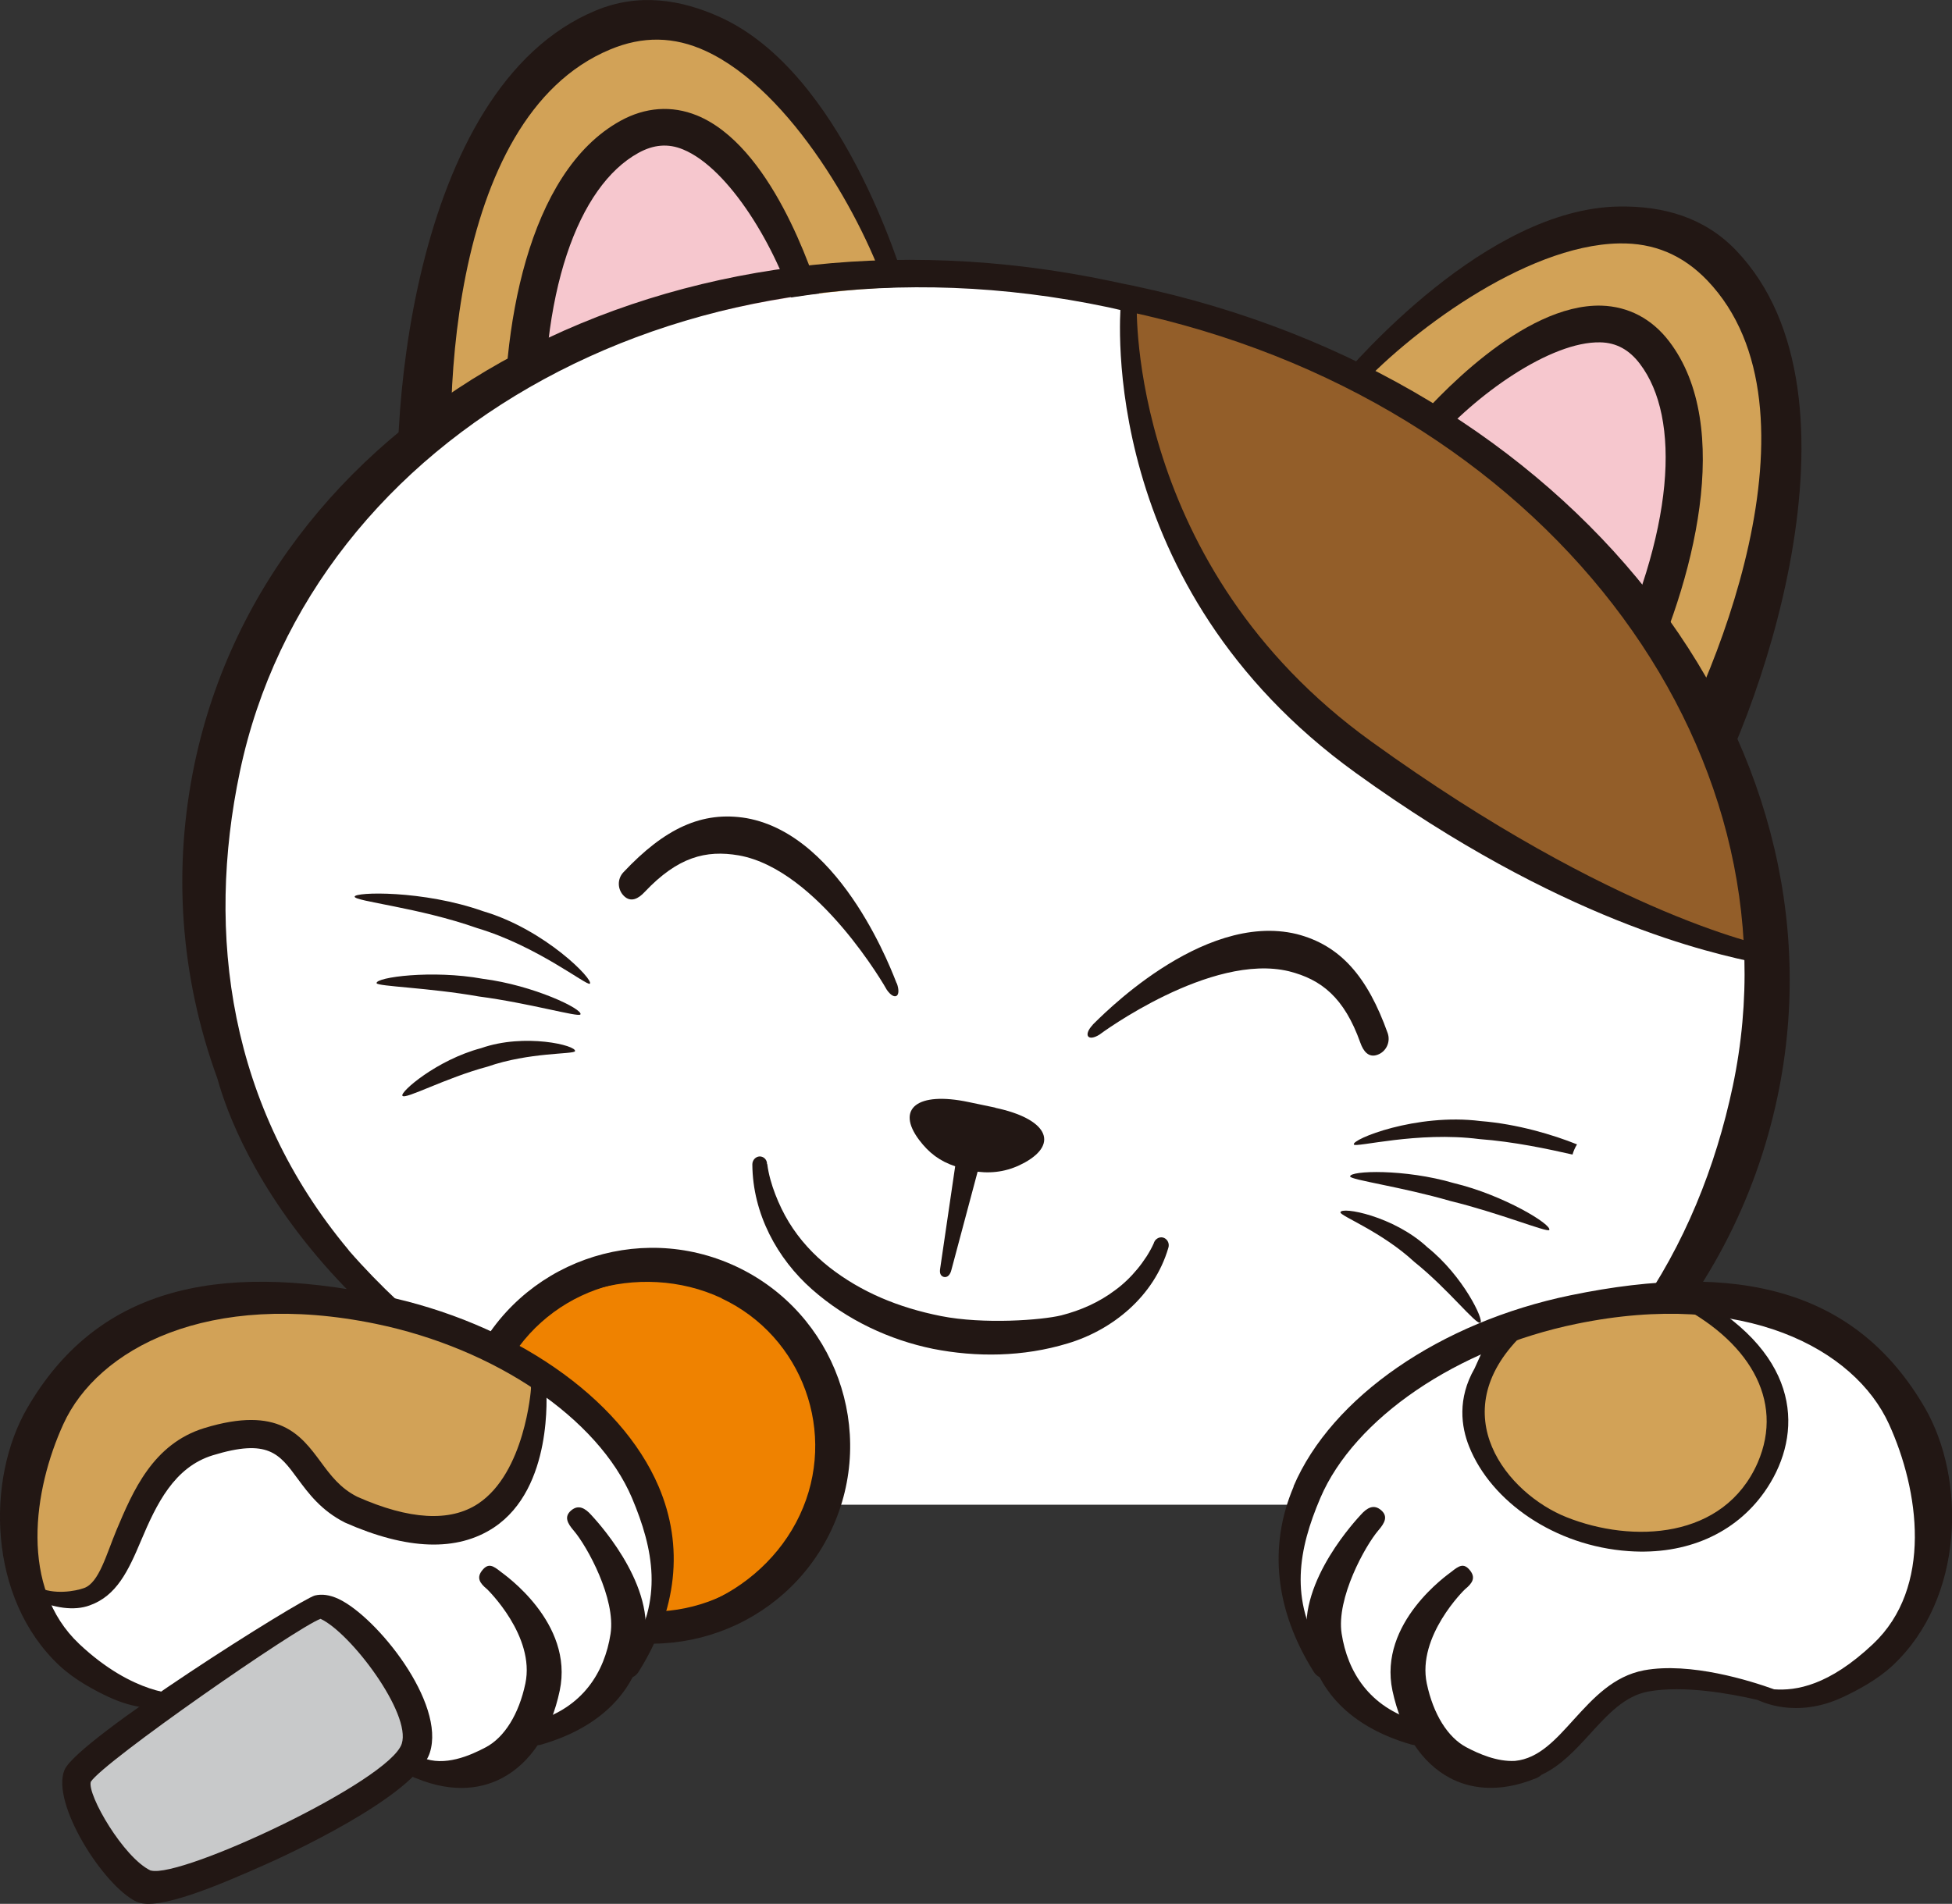 <?xml version="1.0" encoding="UTF-8"?><svg id="_イヤー_2" xmlns="http://www.w3.org/2000/svg" viewBox="0 0 114.81 112"><rect x="0" y="0" width="114.81" height="112" fill="#333333" stroke="none"/><defs><style>.cls-1{fill:#fff;}.cls-2{fill:#d2a257;}.cls-3{fill:#c8c9ca;}.cls-4{fill:#221714;}.cls-5{fill:#935e29;}.cls-6{fill:#f6c7ce;}.cls-7{fill:#211714;}.cls-8{fill:#ef8200;}</style></defs><g id="button"><g><path class="cls-2" d="M78.71,23.31l7.05,5.37,5.92,6.68s4.24,7.75,4.09,7.92c-.16,.17,2.83,3.52,2.83,3.52,0,0,3.51-11.17,3.57-11.31,.06-.13,1.85-6.62,2.19-9.93,.34-3.31-.17-7.83-2.82-9.8-2.64-1.98-4.41-2.5-5.88-2.4-1.47,.1-3.7,.31-4.97,.85-1.27,.55-6.22,3.17-6.76,3.77-.53,.61-5.23,5.31-5.23,5.31"/><path class="cls-6" d="M93.67,39.68l1.03,.13,2.05-4.17s1.67-4.99,1.64-5.3c-.04-.31,.79-5.49,.55-6.26-.23-.77-.78-3.27-1.44-3.59-.66-.32-2.24-1.51-3.94-1.61-1.7-.1-2.5,.37-3.21,.71-.72,.34-2.93,2.1-3.49,2.59-.56,.49-1.83,1.62-2.53,2.39-.69,.77-1.32,1.95-1.32,1.95,0,0,6.01,5.57,6.02,5.96,0,.39,3.84,5.6,4.64,7.21"/><path class="cls-4" d="M99.68,48.55c3.72-5.94,10.63-25.23,2.44-33.81-1.85-1.94-4.27-2.64-6.93-2.59-7.8,.14-15.53,9.2-16.41,10.2l.92,.71c2.97-3.33,9.95-8.64,15.53-8.74,2.05-.04,3.75,.68,5.19,2.18,7.24,7.58,.3,24.04-3.18,29.58l2.44,2.47Z"/><path class="cls-4" d="M96.53,40.7c3.15-6.48,5.44-15.64,1.65-20.61-1.02-1.34-2.4-2.06-3.99-2.11-4.64-.12-9.78,5.49-11.25,7.22l1.24,1.05c2.57-3.03,7.03-6.18,9.95-6.11,.94,.02,1.7,.44,2.32,1.26,2.43,3.19,2.07,9.83-2,18.22l2.07,1.08Z"/><path class="cls-2" d="M53,17.9l-8.62,2.07-8.11,3.73s-7.01,5.38-6.94,5.6c.07,.22-4.01,2.08-4.01,2.08,0,0,1.29-11.64,1.29-11.79,0-.15,.97-6.81,2-9.97,1.02-3.16,3.31-7.1,6.53-7.84,3.22-.74,5.04-.51,6.35,.18,1.3,.69,3.26,1.77,4.2,2.78,.94,1.01,4.42,5.41,4.66,6.18,.24,.77,2.65,6.97,2.65,6.97"/><path class="cls-6" d="M32.3,26.76l-1-.3-.2-4.65s.48-5.24,.64-5.51c.16-.27,1.49-5.34,2.02-5.95,.52-.61,2.03-2.67,2.77-2.7,.74-.03,2.66-.48,4.25,.12,1.59,.6,2.13,1.35,2.65,1.95,.52,.6,1.83,3.1,2.15,3.77,.32,.67,1.02,2.22,1.35,3.21,.32,.98,.42,2.32,.42,2.32,0,0-7.74,2.67-7.91,3.03-.16,.36-5.77,3.58-7.15,4.72"/><path class="cls-4" d="M23.64,32.54c-1.01-6.93,.44-27.38,11.4-31.92,2.47-1.03,4.97-.69,7.38,.42,7.08,3.27,10.51,14.69,10.91,15.95l-1.13,.27c-1.37-4.25-5.62-11.92-10.69-14.26-1.86-.86-3.71-.89-5.62-.09-9.68,4.02-9.96,21.88-9.02,28.35l-3.23,1.28Z"/><path class="cls-4" d="M29.69,26.64c-.27-7.2,1.33-16.51,6.8-19.53,1.47-.81,3.02-.92,4.5-.32,4.3,1.76,6.74,8.97,7.39,11.14l-1.56,.46c-1.13-3.81-3.94-8.49-6.65-9.6-.87-.36-1.73-.29-2.63,.21-3.51,1.94-5.86,8.16-5.51,17.48l-2.33,.15Z"/><path class="cls-1" d="M83.92,88.49c-2.32-.1-3.19,1.07-5.38,2.15-1.46,.73-1.64-.22-3.16,.5-.04,0,7.85,.14,7.81,.13-2.16-.64-4.65-3.44-6.36-2.75H33.03c-.26-.09-.29-4.14-.61-4.2-.34-.81-1.8-1.05-2.47-1.71-3.58-3.53-6.86-5.7-6.86-5.7l-2.82-2.82s-6.68-7.88-7.72-19.06c-1.04-11.17,5.58-22.06,11.95-28.12,6.37-6.07,19.67-10.67,33.11-10,13.43,.67,39.26,7.43,46.55,37.37,0,0-1.46,24.86-20.23,34.22Z"/><path class="cls-5" d="M66.49,17.07l.98,8.02,2.7,8.7,6.74,8.19s8.08,5.96,8.21,6.15c.12,.19,9.26,5.01,9.26,5.01l6.01,2.3,3.19,.67,.43-2.04s-.93-4.51-.76-4.72c.16-.21-1.77-5.04-1.84-5.22-.07-.18-3.04-5.23-3.04-5.23l-3.28-4.95-4.86-4.68-4.87-4.63s-4.08-1.76-4.55-2c-.47-.23-6.17-2.19-6.65-2.31-.49-.12-4.36-2.71-7.71-2.61"/><path class="cls-4" d="M103.47,56.67c-2.85-.6-11.64-2.47-23.74-11.21-15.21-10.98-13.85-26.92-13.81-27.59l.94,.02c0,.15-.49,15.42,13.78,25.72,14.46,10.44,23.55,12.12,23.63,12.13l-.06,.97c-.07,0-.54,.37-1.22,.23"/><g><path class="cls-4" d="M58.54,65.16l-1.58-.33c-2.99-.63-4.29,.38-2.9,2.23,.58,.77,1.22,1.25,2.12,1.55l-.88,6c-.05,.29,.02,.45,.21,.51,.21,.05,.38-.12,.45-.42l1.54-5.77c1,.12,1.91-.06,2.79-.55,2.03-1.14,1.24-2.58-1.75-3.21Z"/><path class="cls-4" d="M52.74,57.85c-.15-.34-3.13-8.7-8.83-9.72-.02,0,.02,0,0,0-2.62-.44-4.82,.61-7.24,3.18-.38,.4-.36,1.03,.04,1.41,.4,.38,.84,.15,1.21-.25,1.95-2.06,3.6-2.48,5.53-2.15h0c4.68,.83,8.68,7.84,8.71,7.91,.46,.66,.87,.41,.59-.38"/><path class="cls-4" d="M64.27,60.28c.28-.25,6.37-6.7,12-5.33,.02,0-.02,0,0,0,2.57,.66,4.16,2.5,5.35,5.83,.18,.52-.09,1.09-.6,1.27-.52,.19-.83-.2-1.01-.71-.95-2.67-2.3-3.72-4.19-4.2h0c-4.61-1.12-11.1,3.68-11.16,3.73-.68,.42-.96,.02-.38-.59"/><path class="cls-4" d="M28.07,54.6c3.52,1.05,6.45,3.41,6.62,3.27,.27-.2-2.61-3.18-6.26-4.26-3.55-1.26-7.59-1.14-7.57-.86-.01,.27,3.79,.64,7.21,1.85Z"/><path class="cls-4" d="M28.3,61.66c-2.61,.69-4.79,2.59-4.63,2.8,.15,.25,2.53-1.05,5-1.71,2.46-.86,5.08-.72,5.15-.91,.11-.34-2.96-1.08-5.52-.18Z"/><path class="cls-4" d="M34.14,59.68c.17-.31-2.76-1.72-5.75-2.1-2.96-.54-6.31-.09-6.24,.26,.06,.19,3.07,.26,6.01,.78,2.96,.39,5.86,1.23,5.97,1.06Z"/><path class="cls-4" d="M92.75,67.32c-1.39-.56-3.51-1.2-5.67-1.37-3.78-.48-7.61,1.08-7.45,1.38,.1,.2,3.74-.79,7.38-.32,2.03,.15,4.07,.59,5.48,.91,.06-.21,.15-.41,.26-.59Z"/><path class="cls-4" d="M83.96,73.38c2.11,1.69,3.34,4.3,3.11,4.43-.24,.16-1.89-1.98-3.89-3.58-1.91-1.77-4.36-2.7-4.34-2.91,.03-.36,3.14,.21,5.12,2.06Z"/><path class="cls-4" d="M79.41,69.21c-.03-.35,3.21-.46,6.1,.39,2.93,.7,5.81,2.46,5.61,2.76-.13,.15-2.92-1-5.82-1.71-2.87-.83-5.86-1.24-5.89-1.44Z"/><path class="cls-4" d="M45.13,68.49c.07,.57,.25,1.2,.47,1.77,.22,.57,.49,1.13,.8,1.64,.63,1.03,1.45,1.92,2.38,2.65,1.87,1.46,4.05,2.37,6.56,2.87,2.52,.5,5.94,.24,7.08-.04,1.14-.29,2.23-.77,3.18-1.49,.48-.35,.91-.77,1.3-1.24,.19-.23,.37-.48,.54-.74,.16-.25,.32-.54,.42-.77l.02-.06c.1-.24,.38-.36,.6-.25,.21,.1,.31,.35,.24,.57-.84,2.88-3.31,4.85-5.92,5.63-2.63,.8-5.38,.82-7.92,.32-2.54-.52-5.06-1.68-7.12-3.5-2.04-1.8-3.49-4.44-3.51-7.35,0-.25,.19-.46,.43-.47,.22,0,.4,.16,.43,.38v.05Z"/></g><path class="cls-4" d="M66.71,16.82c-.23-.05-.47-.09-.7-.14-.23-.05-.46-.1-.7-.15-25.69-5.41-49.42,7.32-53.86,28.37-1.3,6.19-.86,12.54,1.34,18.56,.52,1.89,2.15,6.37,6.67,11.38,0,0-.01,0-.02,0l.04,.02c3.85,4.26,9.79,8.9,18.94,12.67,.92,.27,1.23-.52,.14-.9-.25-.13-10.75-4.71-18.02-13.04-.02-.02-.03-.04-.05-.07-7.01-8.4-8.4-18.55-6.38-28.13,4.2-19.95,26.48-32.5,51.05-27.32,.1,.02,.21,.05,.31,.07h0c.07,.02,.15,.03,.22,.05,.07,.02,.15,.03,.22,.05h0c.1,.02,.21,.04,.31,.06,24.57,5.17,39.9,25.63,35.7,45.58-2.02,9.58-7.38,18.31-17.18,23.17-.03,.01-.05,.03-.07,.04-2.32,1.09-4.72,1.92-7.05,2.56,.54,.22,.97,.69,1.19,1.25,2.37-.63,4.47-1.39,6.31-2.21h.05s-.01-.01-.02-.01c6.16-2.77,9.45-6.21,10.69-7.73,4.44-4.62,7.41-10.26,8.71-16.45,4.43-21.05-12.16-42.27-37.85-47.68Z"/><g><path class="cls-8" d="M32.29,81.56c-.07-.03-2.55-.78-2.36-1.39,.19-.62,.95-2.19,1.45-2.52-.78,.52,3.81-2.84,5.19-2.88,2.27-.05,5.22,.77,6.39,1.53,1.18,.76,3.4,1.54,4.01,2.68,.6,1.14,1.64,2.89,1.71,3.61,.08,.72,.05,3.24-.27,4.54-.32,1.29-.6,2.14-1.33,3.45-.73,1.31-.87,2.54-2.34,3.65-1.47,1.11-2.9,1.95-3.76,2.09-.86,.14-2.94-.14-2.94-.14l-.31-.14s.71-2.96,.83-3.29c.12-.32,.05-2.61-.31-3.8-.35-1.2-.88-2.33-1.3-2.94-.42-.61-1.15-1.31-2.16-2.05-1.01-.74-2.51-2.39-2.51-2.39"/><path class="cls-4" d="M33.41,95.59c-5.81-2.73-8.32-9.68-5.59-15.49,2.73-5.81,9.68-8.32,15.49-5.59,5.81,2.73,8.32,9.68,5.59,15.49-2.73,5.81-9.68,8.32-15.49,5.59m9.03-19.22c-4.79-2.25-11.07-.45-13.31,4.34-2.25,4.79,.12,11.32,4.9,13.57,4.79,2.25,10.77-.37,13.01-5.15,2.25-4.79,.18-10.51-4.6-12.75"/><path class="cls-4" d="M33.48,95.44c-5.73-2.69-8.19-9.53-5.51-15.26,2.69-5.72,9.53-8.19,15.26-5.5,5.72,2.69,7.12,9.03,4.43,14.75-2.69,5.73-8.46,8.7-14.19,6.01m9.03-19.22c-4.87-2.29-10.69-.19-12.98,4.68-2.29,4.87-.19,10.69,4.68,12.98,4.87,2.29,10.69,.19,12.98-4.68,2.29-4.87,.19-10.69-4.68-12.98"/><path class="cls-1" d="M1.05,89.93s.51-6.54,5.02-10.09c4.5-3.55,13.48-4.79,19.79-1.66,6.31,3.13,15.23,7.21,12.25,16.76,0,0-2.1,5.18-6.08,6.43,0,0-4.03,4.09-7.49,2.39,0,0,.95-4.63-5.04-8.89l-9.48,4.71s-9.28-.47-8.97-9.66"/><path class="cls-2" d="M10.2,86.01l5.01-1.61s2.2,1.09,2.25,1.06c.05-.03,.72,.84,.85,1.07,.33,.55,2.99,2.38,3.14,2.37,.15,0,4.48,1.14,4.99,1.19,.51,.05,3.1-2.23,3.1-2.23,0,0,.92-2.29,1.1-2.35,.19-.07,1.23-3.3,1.23-3.3l-.24-.84s-3.36-2.63-5.6-3.22c-2.23-.59-8.57-2.31-10.62-1.91-2.05,.4-6.67,.64-7.55,1.89-.87,1.25-2.88,1.74-3.86,3.47-.98,1.74-2.55,4.27-2.69,5.15-.14,.88,.08,2.78,.26,3.68,.17,.89,.25,2.69,.25,2.69l1.09,1.16s2.68-.09,2.75-.23c.07-.14,.97-1.43,1.13-1.65,.17-.22,.97-2.68,1.21-2.95,.24-.26,2.19-3.41,2.19-3.41"/><path class="cls-4" d="M2,93.82c-.1-.05-.09,.43-.19,.38-.41-.21-.57-.72-.36-1.13,.21-.41,.37,.03,.75,.28,.95,.49,2.23,.26,2.75,.07,.88-.32,1.3-1.97,1.91-3.43,.95-2.25,2.13-5.05,5.16-5.98,4.38-1.34,5.68,.42,6.83,1.97,.59,.8,1.15,1.56,2.16,2.07,3.06,1.36,5.46,1.5,7.11,.41,2.75-1.82,3.11-6.71,3.11-6.76,0-.46-.05-.7,.41-.71,.46,0,.48,.21,.49,.68,0,.23,.43,5.86-3.08,8.19-2.16,1.43-5.1,1.33-8.76-.29-1.4-.71-2.14-1.71-2.79-2.59-1.08-1.47-1.74-2.36-4.98-1.37-2.28,.7-3.32,2.88-4.22,5.01-.76,1.81-1.45,3.26-3.02,3.82-.92,.34-2.11,.17-3.38-.42"/><path class="cls-4" d="M6.43,99.85c-.85-.4-2.02-1.01-2.95-1.88-4.2-3.95-4.31-10.96-1.87-15.15,4.01-6.9,10.89-8.67,20.84-6.61,7.66,1.58,14.05,5.99,16.29,11.24,1.5,3.52,1.09,7.29-1.18,10.9-.25,.4-.78,.53-1.18,.27-.4-.25,.39-.94,.64-1.34,1.99-3.16,1.43-6.13,.15-9.16-1.99-4.68-8.04-8.79-15.06-10.24-9.9-2.04-16.37,1.49-18.38,5.89-1.78,3.89-2.6,9.62,.94,12.95,3.18,2.99,5.81,2.96,5.93,2.92,.44-.17,1-.92,1.17-.48,.17,.44,.18,.7-.26,.87-.12,.05-2.24,1.14-5.07-.18"/><path class="cls-4" d="M31.13,102.58c-.26-.12-.46-.35-.55-.64-.16-.55,.38-.52,.92-.68,2.77-.81,4.06-2.88,4.41-5.14,.32-2.08-1.38-5.16-2.16-6.07-.37-.43-.59-.82-.16-1.19,.43-.37,.83-.14,1.2,.28,.14,.16,3.68,3.86,3.14,7.29-.47,3.04-2.58,5.18-6.09,6.2-.25,.07-.5,.05-.72-.06"/><path class="cls-4" d="M24.4,104.59c-.49-.23-.72-.81-.51-1.32,.22-.52,.43-.09,.95,.13,1.3,.54,2.81-.12,3.73-.61,1.1-.58,1.95-1.95,2.33-3.75,.59-2.79-2.22-5.52-2.25-5.55-.44-.36-.64-.68-.28-1.12,.36-.44,.64-.26,1.09,.1,.16,.13,4.31,2.98,3.46,6.99-.51,2.43-1.72,4.26-3.39,5.14-1.02,.54-2.73,.98-5.08,0-.02,0-.03-.01-.05-.02"/><path class="cls-3" d="M16.85,95.72c.08-.04,2.65-.84,2.65-.84,0,0,1.9,1.42,2,1.52,.09,.1,1.5,1.84,1.73,2.21,.22,.36,.73,1.31,.78,1.42,.05,.11,.44,.99,.49,1.5,.06,.51-.11,1.51-.17,1.59-.05,.08-4.76,4.08-4.99,4.23-.23,.15-6.93,2.27-6.93,2.27l-2.58,1.03s-1.15,.25-1.29,.18c-.13-.07-.98-.66-1.27-.96-.29-.3-2.57-4.01-2.57-4.01,0,0-.21-1.05-.19-1.15,.02-.1,.11-.77,.42-.89,.31-.12,11.91-8.12,11.91-8.12"/><path class="cls-4" d="M8.04,111.88c-1.95-.92-5.05-5.8-4.25-7.75,.73-1.79,13.93-10.07,14.73-10.27,.41-.1,.87-.04,1.39,.2,2.25,1.06,6.32,6.12,5.37,9.05-.84,2.59-8.77,6.18-9.68,6.58-2.68,1.19-6.3,2.75-7.55,2.19h0Zm10.82-16.65c-.19-.09,0,0,0,0-1.39,.5-12.76,8.4-13.52,9.59-.22,.76,1.93,4.47,3.52,5.22h.02c1.81,.47,14.04-5.27,14.75-7.46,.57-1.77-2.99-6.52-4.78-7.35"/></g><g><path class="cls-1" d="M113.76,89.91s-.51-6.54-5.02-10.09c-4.5-3.55-13.48-4.79-19.79-1.66-6.31,3.13-15.23,7.21-12.25,16.76,0,0,2.1,5.18,6.08,6.43,0,0,4.03,4.09,7.49,2.39,0,0,.42-.56,6.41-4.82l8.11,.65s9.28-.47,8.97-9.66"/><path class="cls-2" d="M98.88,76.21c-3.58,.58-7.21,1.52-10.23,2.76-2.32,1.47-2.44,2.83-1.61,5.59,.57,1.88,1.95,3.1,3.1,4.14,2,1.8,6.62,2.74,9.66,1.57,3.43-1.32,4.38-3.79,4.78-6.28,.4-2.5-2.57-6.44-5.7-7.78Z"/><path class="cls-7" d="M87.35,79.13l-.62,1.37c-1.02,1.78-.79,3.43-.32,4.6,1.3,3.25,5.05,5.85,9.38,6.15,3.4,.24,6.26-1.04,7.98-3.47,2.13-3.01,2.45-7.55-3.34-11.13l-2.04-.04c4.43,2.17,6.6,5.73,4.99,9.44-1.98,4.51-7.37,4.75-11.25,3.2-3.46-1.38-7.31-6.05-2.65-10.67l-2.11,.56Z"/><path class="cls-4" d="M83.69,102.56c.26-.12,.46-.35,.55-.64,.16-.54-.38-.52-.92-.68-2.77-.81-4.06-2.88-4.41-5.14-.32-2.08,1.38-5.16,2.16-6.07,.37-.43,.59-.82,.16-1.19-.43-.37-.83-.14-1.2,.28-.14,.16-3.68,3.86-3.14,7.3,.47,3.04,2.58,5.18,6.09,6.2,.25,.07,.51,.05,.72-.06"/><path class="cls-4" d="M76.08,87.44c2.24-5.25,8.63-9.66,16.29-11.24,9.95-2.06,16.83-.29,20.84,6.61,2.43,4.19,2.33,11.2-1.87,15.15-.93,.87-2.1,1.48-2.95,1.88-2.82,1.32-4.9,.2-5.03,.16-1.59-.37-4.34-.87-6.42-.49-1.38,.26-2.36,1.33-3.4,2.47-.85,.93-1.72,1.89-2.86,2.42-.08,.07-.16,.13-.26,.18-.01,0-.03,.01-.05,.02-2.35,.97-4.06,.54-5.08,0-1.67-.88-2.87-2.71-3.39-5.14-.85-4.01,3.3-6.86,3.46-6.99,.45-.36,.73-.54,1.09-.1,.36,.44,.16,.76-.28,1.12-.03,.02-2.84,2.76-2.25,5.55,.38,1.8,1.23,3.17,2.33,3.75,.72,.38,1.8,.86,2.86,.8,1.42-.14,2.42-1.29,3.48-2.46,1.13-1.24,2.31-2.53,4.11-2.87,2.72-.5,6.26,.62,7.65,1.12,1.29,.09,3.21-.21,5.81-2.66,3.54-3.33,2.72-9.05,.94-12.95-2.01-4.4-8.48-7.93-18.38-5.89-7.02,1.44-13.06,5.56-15.06,10.24-1.29,3.02-1.84,6,.15,9.16,.25,.4,1.04,1.08,.64,1.34-.4,.26-.93,.13-1.18-.27-2.27-3.61-2.68-7.38-1.18-10.9Z"/></g></g></g></svg>